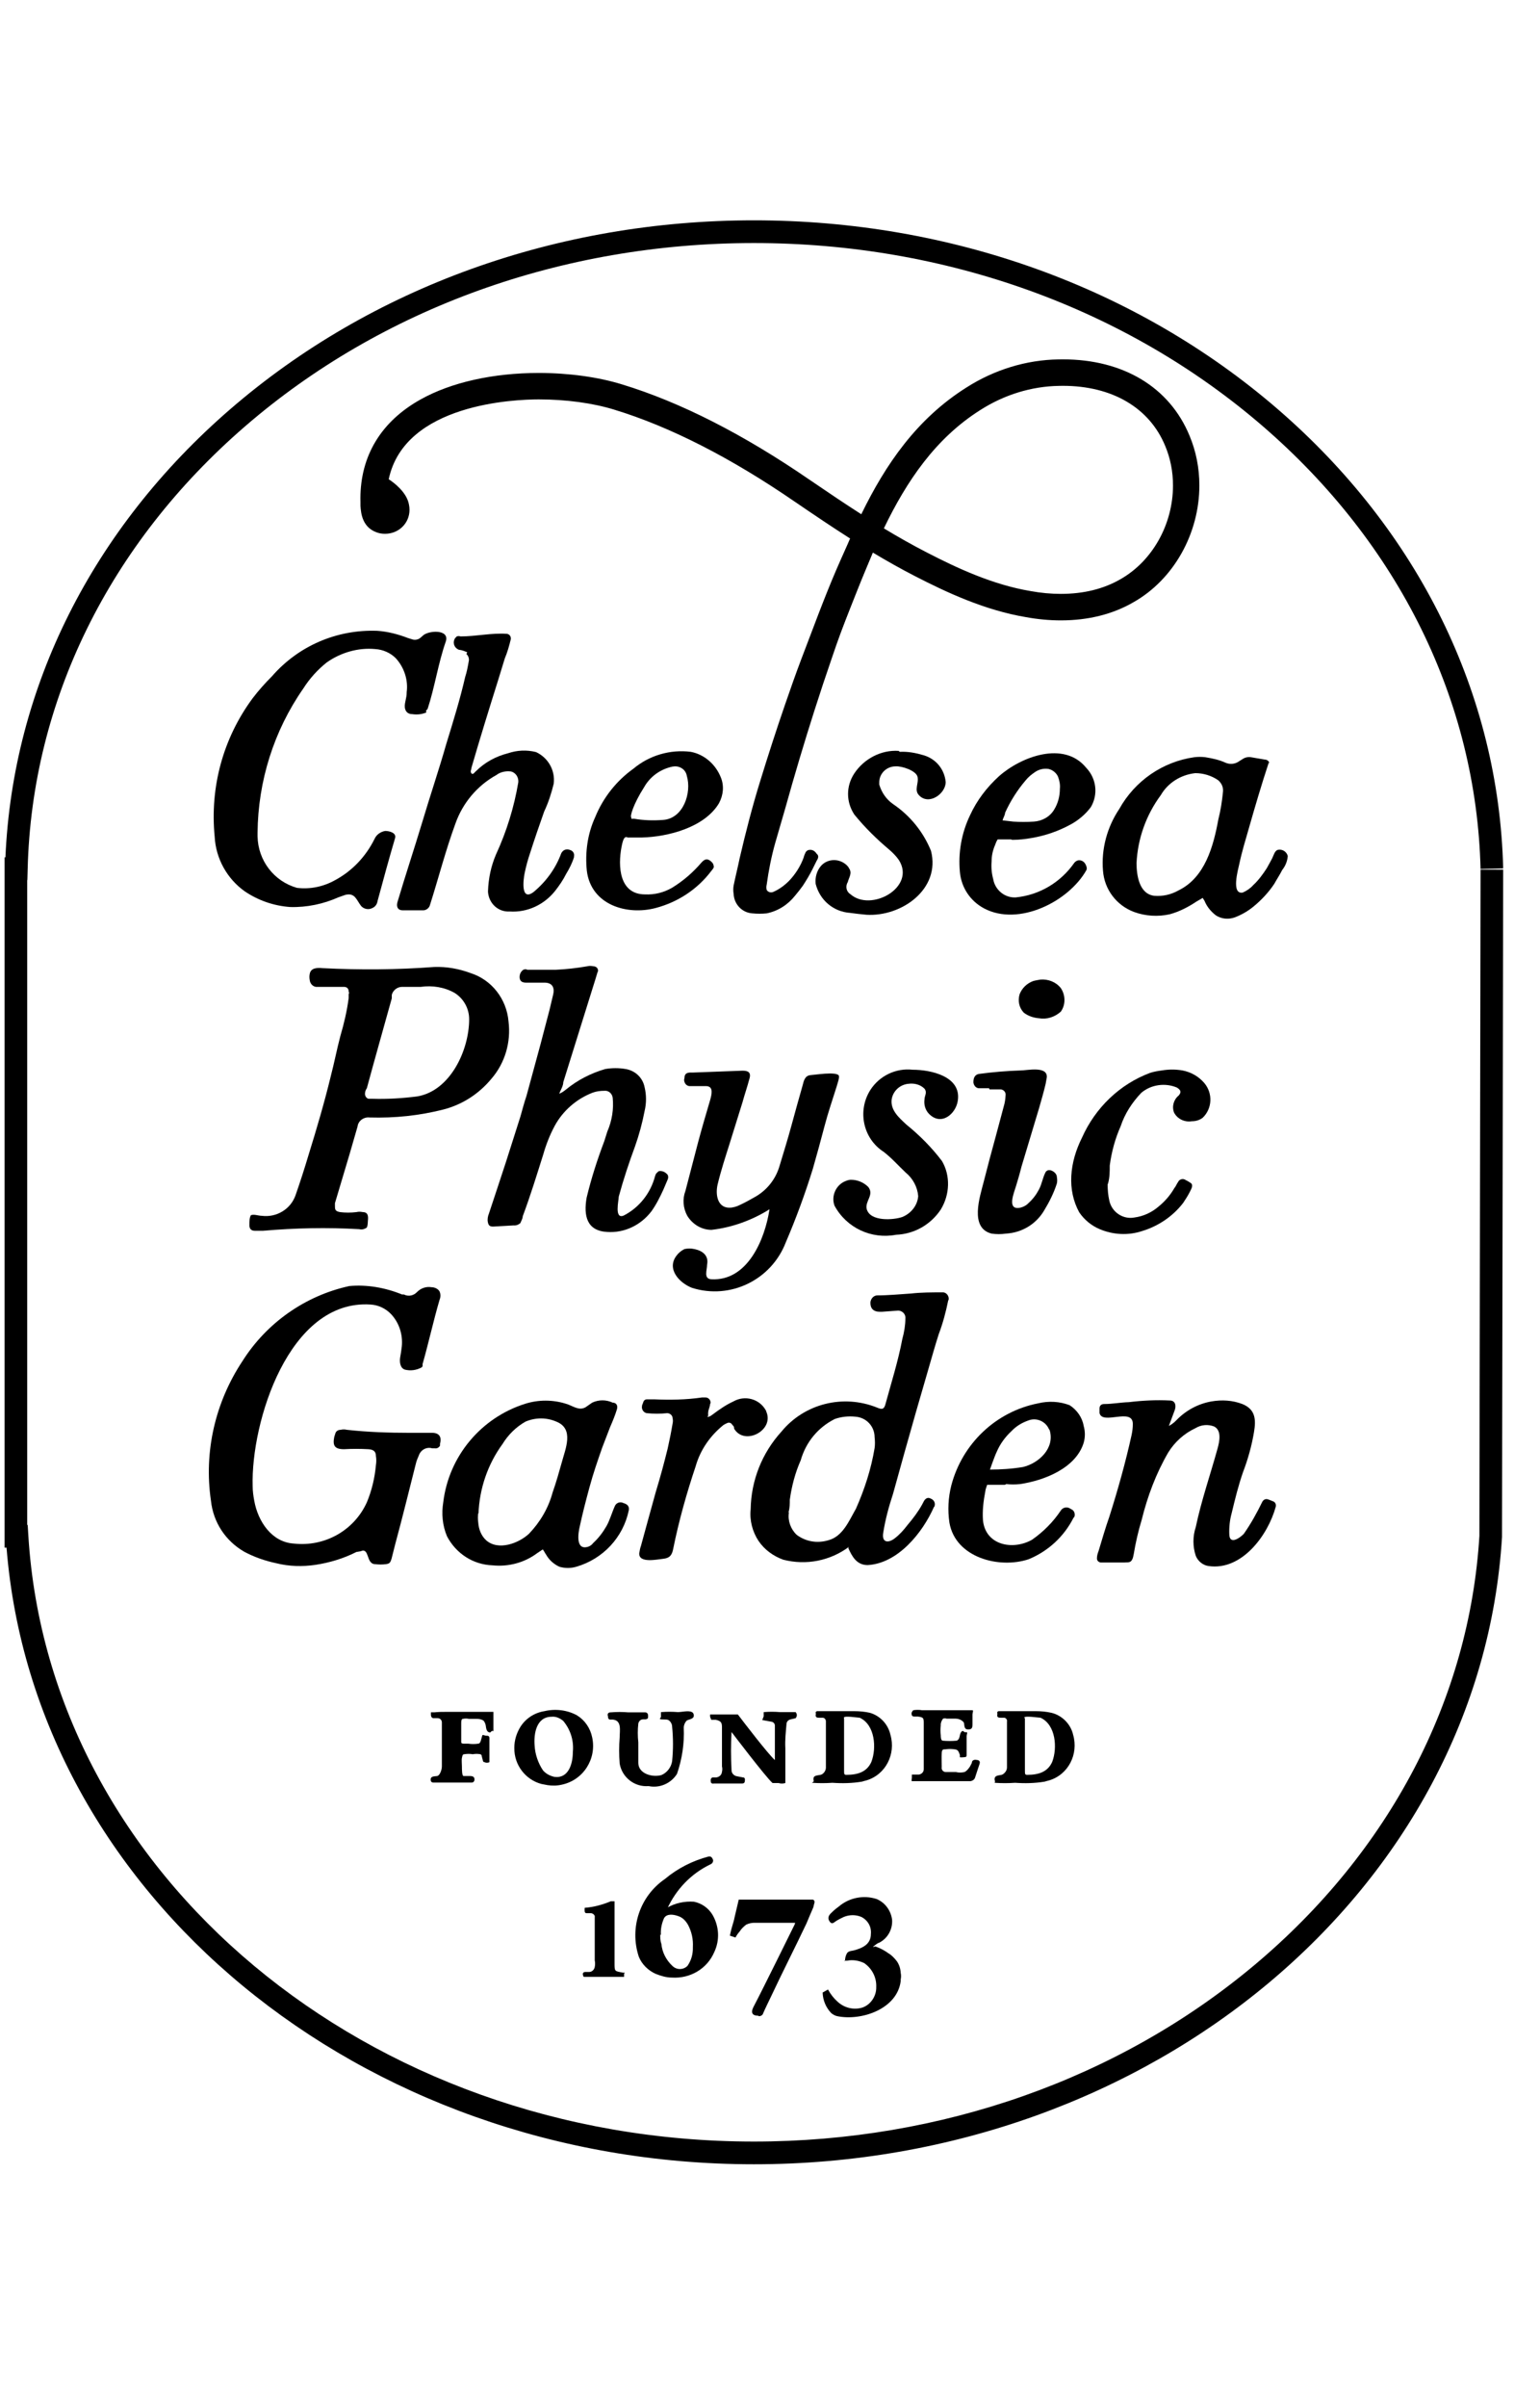 <svg width="57" height="89" viewBox="0 0 57 89" fill="none" xmlns="http://www.w3.org/2000/svg">
<g clip-path="url(#clip0_4769_9537)">
<path d="M37.935 63.539V65.452C37.935 65.608 37.935 65.634 38.021 65.634C38.452 65.634 38.78 65.521 38.944 65.158C39.142 64.647 39.082 63.781 38.513 63.522C38.444 63.522 37.909 63.435 37.909 63.522M36.831 65.876C36.805 65.816 36.805 65.764 36.831 65.721C36.874 65.651 37.003 65.651 37.072 65.634C37.141 65.617 37.271 65.504 37.271 65.366V63.66C37.288 63.591 37.228 63.53 37.176 63.522H37.047C36.986 63.522 36.909 63.522 36.909 63.435C36.926 63.349 36.909 63.366 36.909 63.323C36.909 63.297 36.909 63.323 36.952 63.279H38.332C38.53 63.279 38.728 63.297 38.918 63.34C39.315 63.435 39.634 63.764 39.72 64.154C39.927 64.872 39.539 65.634 38.823 65.842C38.763 65.859 38.711 65.868 38.668 65.885C38.306 65.946 37.935 65.954 37.573 65.928C37.323 65.946 37.064 65.946 36.814 65.928" fill="black"/>
<path d="M24.437 71.529C24.437 71.659 24.437 71.772 24.48 71.884C24.506 72.196 24.662 72.49 24.886 72.698C25.041 72.854 25.291 72.854 25.446 72.698C25.584 72.499 25.653 72.265 25.645 72.005C25.662 71.72 25.602 71.443 25.472 71.192C25.386 71.036 25.265 70.906 25.093 70.854C24.92 70.793 24.67 70.759 24.575 70.941C24.489 71.14 24.446 71.348 24.463 71.564M24.687 70.551C24.981 70.378 25.334 70.3 25.688 70.326C25.981 70.387 26.231 70.568 26.378 70.82C26.619 71.244 26.645 71.746 26.438 72.187C26.171 72.811 25.541 73.174 24.869 73.131C24.662 73.131 24.463 73.07 24.265 72.992C23.98 72.862 23.756 72.637 23.644 72.36C23.29 71.287 23.687 70.118 24.61 69.486C25.084 69.088 25.636 68.811 26.223 68.655H26.283C26.343 68.655 26.395 68.768 26.395 68.794C26.395 68.82 26.395 68.906 26.283 68.95C25.584 69.287 25.024 69.867 24.696 70.586" fill="black"/>
<path d="M31.276 72.525C31.276 72.412 31.302 72.299 31.363 72.213C31.423 72.144 31.535 72.144 31.604 72.126C31.923 72.04 32.234 71.901 32.234 71.52C32.26 71.252 32.121 71.01 31.88 70.888C31.673 70.802 31.449 70.802 31.233 70.888C31.138 70.932 31.035 70.984 30.94 71.044C30.854 71.105 30.785 71.183 30.698 71.044C30.612 70.906 30.698 70.802 30.785 70.724C30.871 70.637 30.957 70.568 31.052 70.499C31.431 70.178 31.966 70.066 32.458 70.23C32.768 70.369 32.975 70.655 33.019 70.992C33.044 71.356 32.846 71.694 32.527 71.849C32.484 71.849 32.389 71.936 32.328 71.979C32.285 72.022 32.389 71.979 32.398 71.979C32.579 72.04 32.751 72.135 32.906 72.248C33.019 72.317 33.113 72.421 33.2 72.533C33.286 72.663 33.329 72.802 33.338 72.957C33.355 73.044 33.355 73.113 33.338 73.2V73.26C33.208 74.299 31.88 74.741 30.992 74.559C30.905 74.542 30.836 74.498 30.767 74.446C30.569 74.239 30.457 73.97 30.448 73.684L30.647 73.572C30.741 73.745 30.854 73.892 31 74.022C31.242 74.247 31.578 74.334 31.897 74.247C32.216 74.152 32.441 73.823 32.432 73.485C32.449 73.13 32.277 72.793 31.983 72.594C31.785 72.499 31.561 72.464 31.354 72.507H31.242" fill="black"/>
<path d="M31.242 63.539V65.452C31.242 65.608 31.242 65.634 31.328 65.634C31.759 65.634 32.087 65.521 32.251 65.158C32.45 64.647 32.389 63.781 31.82 63.522C31.751 63.522 31.233 63.435 31.233 63.522M30.121 65.876C30.104 65.816 30.104 65.764 30.121 65.721C30.164 65.651 30.293 65.651 30.371 65.634C30.457 65.617 30.569 65.504 30.569 65.366V63.66C30.569 63.591 30.526 63.53 30.457 63.522H30.328C30.267 63.522 30.19 63.522 30.19 63.435C30.207 63.349 30.19 63.366 30.19 63.323C30.19 63.297 30.19 63.323 30.233 63.279H31.613C31.811 63.279 32.01 63.297 32.199 63.34C32.579 63.452 32.872 63.764 32.958 64.154C33.165 64.872 32.777 65.634 32.061 65.842C32.001 65.859 31.949 65.868 31.906 65.885C31.544 65.946 31.173 65.954 30.811 65.928C30.561 65.946 30.302 65.946 30.052 65.928" fill="black"/>
<path d="M28.266 63.47V63.314C28.464 63.297 28.671 63.297 28.87 63.314H29.448C29.508 63.383 29.508 63.47 29.448 63.539L29.267 63.582C29.18 63.599 29.111 63.669 29.111 63.755C29.085 64.05 29.051 64.344 29.068 64.656V65.937C28.982 65.963 28.896 65.963 28.818 65.937H28.594C28.352 65.729 27.076 64.05 27.076 64.05C27.05 64.517 27.05 64.976 27.076 65.461C27.076 65.573 27.162 65.668 27.274 65.686L27.498 65.729C27.559 65.729 27.585 65.772 27.567 65.868C27.567 65.928 27.524 65.954 27.473 65.954H26.42C26.36 65.971 26.308 65.937 26.308 65.885V65.868C26.291 65.807 26.325 65.738 26.377 65.729H26.515C26.627 65.712 26.713 65.634 26.722 65.521C26.739 65.452 26.739 65.391 26.722 65.322V63.868C26.722 63.695 26.679 63.643 26.498 63.599H26.325C26.308 63.556 26.299 63.53 26.282 63.487V63.4H27.309C27.533 63.695 28.421 64.855 28.68 65.088V63.807C28.68 63.738 28.62 63.677 28.551 63.669L28.214 63.608" fill="black"/>
<path d="M19.788 64.551C19.805 64.871 19.917 65.201 20.098 65.469C20.21 65.599 20.366 65.677 20.529 65.711C21.047 65.772 21.202 65.218 21.202 64.794C21.245 64.369 21.116 63.962 20.849 63.642C20.719 63.53 20.564 63.469 20.417 63.486C19.848 63.486 19.753 64.118 19.788 64.551ZM19.037 64.621C19.037 64.352 19.123 64.084 19.262 63.859C19.46 63.547 19.779 63.339 20.15 63.279C20.555 63.183 20.995 63.235 21.357 63.434C21.651 63.616 21.849 63.911 21.918 64.248C22.09 65.036 21.599 65.824 20.797 65.997C20.616 66.04 20.434 66.04 20.262 66.014C20.193 65.997 20.107 65.988 20.038 65.971C19.451 65.815 19.029 65.27 19.037 64.646" fill="black"/>
<path d="M29.431 71.105H27.913C27.818 71.105 27.706 71.131 27.619 71.174C27.524 71.244 27.438 71.33 27.378 71.425C27.317 71.495 27.266 71.564 27.223 71.65L27.016 71.581C27.085 71.226 27.145 71.131 27.188 70.906L27.343 70.248H30.078C30.121 70.248 30.164 70.309 30.146 70.361C30.129 70.412 30.121 70.473 30.103 70.534C30.017 70.733 29.931 70.932 29.853 71.122C29.431 72.014 28.965 72.923 28.534 73.841C28.439 74.04 28.335 74.248 28.249 74.447C28.232 74.516 28.163 74.559 28.094 74.559C28.082 74.559 28.074 74.553 28.068 74.542C27.826 74.542 27.783 74.412 27.895 74.204C28.206 73.616 29.413 71.166 29.413 71.166" fill="black"/>
<path d="M33.786 63.469C33.76 63.452 33.743 63.426 33.743 63.4C33.726 63.34 33.76 63.288 33.803 63.244C33.915 63.227 34.027 63.227 34.122 63.244H35.994C36.037 63.244 35.994 63.357 35.994 63.4V63.738C35.994 63.85 35.994 63.894 35.934 63.937C35.873 63.963 35.804 63.963 35.752 63.937C35.692 63.894 35.692 63.798 35.683 63.729C35.675 63.66 35.528 63.556 35.373 63.556H35.037C34.993 63.539 34.95 63.539 34.907 63.556C34.847 63.625 34.812 63.729 34.821 63.807C34.804 63.937 34.804 64.049 34.821 64.171C34.821 64.214 34.821 64.344 34.881 64.37C35.062 64.387 35.235 64.387 35.416 64.37C35.545 64.301 35.502 64.162 35.571 64.058C35.64 63.954 35.683 64.058 35.709 64.058H35.778C35.821 64.058 35.778 64.153 35.778 64.197V64.889C35.778 64.959 35.778 64.976 35.666 64.984C35.554 64.993 35.554 64.984 35.528 64.984V64.898C35.485 64.785 35.468 64.699 35.33 64.69C35.218 64.673 35.106 64.673 34.993 64.69C34.907 64.69 34.864 64.69 34.855 64.829C34.847 64.967 34.855 65.184 34.855 65.348C34.838 65.435 34.899 65.521 34.993 65.53H35.382C35.476 65.556 35.589 65.556 35.701 65.53C35.787 65.487 35.839 65.417 35.899 65.331L35.968 65.201C35.968 65.201 35.968 65.114 36.037 65.088C36.106 65.062 36.149 65.088 36.192 65.088C36.253 65.106 36.279 65.158 36.261 65.201V65.218C36.201 65.391 36.149 65.556 36.089 65.738C36.063 65.824 35.959 65.876 35.882 65.868H33.751C33.726 65.868 33.751 65.781 33.751 65.738V65.625H34.01C34.105 65.608 34.191 65.538 34.191 65.426V63.746C34.191 63.539 34.191 63.504 33.967 63.478H33.838" fill="black"/>
<path d="M24.463 63.496V63.314C24.67 63.297 24.885 63.297 25.092 63.314C25.23 63.314 25.489 63.245 25.61 63.314C25.67 63.34 25.696 63.426 25.67 63.496C25.61 63.582 25.498 63.582 25.42 63.626C25.351 63.695 25.308 63.799 25.308 63.894C25.334 64.474 25.247 65.045 25.058 65.599C24.834 65.954 24.411 66.136 24.006 66.05C23.488 66.093 23.022 65.729 22.936 65.219C22.91 64.898 22.91 64.569 22.936 64.249C22.936 63.998 23.022 63.626 22.686 63.591H22.591C22.531 63.591 22.505 63.548 22.505 63.496V63.478C22.479 63.418 22.488 63.366 22.531 63.34C22.556 63.323 22.591 63.323 22.617 63.323C22.824 63.305 23.04 63.305 23.247 63.323H23.876C23.945 63.323 23.988 63.366 23.988 63.453C23.988 63.539 23.988 63.565 23.893 63.582H23.799C23.712 63.582 23.643 63.652 23.626 63.738C23.6 63.963 23.6 64.206 23.626 64.431V65.192C23.626 65.591 24.143 65.738 24.48 65.643C24.687 65.556 24.842 65.357 24.877 65.132C24.92 64.708 24.92 64.275 24.877 63.851C24.877 63.755 24.816 63.652 24.739 63.608C24.652 63.565 24.488 63.608 24.419 63.565" fill="black"/>
<path d="M18.236 64.006C18.236 64.006 18.192 64.006 18.149 64.067C17.994 64.067 17.994 63.893 17.977 63.798C17.96 63.729 17.934 63.668 17.891 63.625C17.822 63.582 17.735 63.564 17.649 63.564H17.356C17.287 63.547 17.201 63.547 17.132 63.564C17.071 63.564 17.071 63.677 17.071 63.737V64.413C17.071 64.482 17.114 64.473 17.157 64.482H17.339C17.451 64.499 17.58 64.499 17.692 64.482C17.761 64.482 17.787 64.413 17.804 64.344C17.822 64.283 17.83 64.248 17.848 64.188C17.848 64.127 17.942 64.188 18.003 64.188C18.063 64.188 18.098 64.188 18.115 64.257V65.166C18.055 65.192 17.985 65.192 17.934 65.166C17.865 65.166 17.873 65.079 17.848 65.01C17.822 64.95 17.848 64.898 17.779 64.872C17.684 64.854 17.597 64.854 17.494 64.872C17.399 64.854 17.296 64.854 17.183 64.872C17.114 64.872 17.114 64.941 17.097 65.01C17.08 65.079 17.097 65.218 17.097 65.322C17.097 65.426 17.097 65.677 17.157 65.677H17.356C17.451 65.677 17.563 65.677 17.563 65.806C17.563 65.867 17.52 65.919 17.468 65.919H16.036C15.976 65.919 15.941 65.876 15.941 65.824V65.806C15.941 65.677 16.079 65.694 16.183 65.677C16.278 65.659 16.355 65.452 16.355 65.322V63.694C16.355 63.608 16.286 63.538 16.2 63.538H16.045C15.985 63.538 15.95 63.478 15.95 63.426V63.322H16.079C16.235 63.305 16.39 63.305 16.528 63.305H18.262V64.023" fill="black"/>
<path d="M23.1 72.992V73.105H21.616C21.59 73.105 21.573 73.035 21.573 72.992C21.573 72.949 21.616 72.923 21.66 72.923H21.815C21.91 72.923 21.996 72.836 22.013 72.741C22.03 72.655 22.03 72.568 22.013 72.499V70.906C22.03 70.837 21.97 70.767 21.884 70.75H21.711C21.671 70.75 21.648 70.73 21.642 70.689C21.634 70.629 21.642 70.56 21.642 70.551C21.979 70.525 22.298 70.438 22.608 70.309H22.746V72.594C22.746 72.914 22.746 72.888 23.057 72.949H23.126" fill="black"/>
<path d="M15.614 50.562C15.415 50.675 15.191 50.701 14.984 50.649C14.803 50.588 14.786 50.355 14.811 50.199C14.837 50.06 14.855 49.93 14.872 49.792C14.915 49.359 14.777 48.917 14.475 48.597C14.277 48.389 14.009 48.26 13.716 48.242C10.689 48.043 9.283 52.597 9.352 54.96C9.352 55.142 9.378 55.324 9.412 55.505C9.55 56.267 10.059 57.029 10.87 57.081C12.008 57.211 13.104 56.605 13.578 55.557C13.759 55.124 13.871 54.657 13.914 54.181C13.932 54.068 13.932 53.956 13.914 53.843C13.914 53.661 13.802 53.601 13.63 53.592C13.337 53.575 13.026 53.575 12.733 53.592C12.379 53.592 12.31 53.454 12.371 53.142C12.388 53.099 12.396 53.047 12.414 53.004C12.44 52.917 12.526 52.874 12.612 52.874C12.681 52.856 12.767 52.856 12.836 52.874C13.604 52.96 14.397 52.986 15.165 52.986H15.993C16.26 52.986 16.355 53.142 16.286 53.393V53.462C16.243 53.532 16.174 53.575 16.088 53.558H15.993C15.786 53.497 15.57 53.618 15.501 53.826C15.458 53.921 15.415 54.025 15.389 54.138C15.139 55.124 14.898 56.111 14.63 57.098L14.492 57.644C14.449 57.782 14.423 57.825 14.285 57.843C14.156 57.86 14.018 57.86 13.889 57.843C13.535 57.843 13.69 57.211 13.345 57.367L13.19 57.393C12.716 57.635 12.19 57.791 11.672 57.869C11.198 57.938 10.706 57.929 10.223 57.808C9.818 57.722 9.412 57.583 9.041 57.384C8.351 56.986 7.894 56.302 7.808 55.497C7.541 53.696 7.963 51.861 8.972 50.337C9.869 48.917 11.301 47.913 12.931 47.558C13.587 47.498 14.268 47.619 14.88 47.87H14.949C15.122 47.957 15.312 47.913 15.441 47.775C15.579 47.636 15.777 47.567 15.976 47.602C16.088 47.602 16.217 47.662 16.269 47.758C16.312 47.853 16.312 47.965 16.269 48.069C16.045 48.831 15.864 49.662 15.639 50.45C15.648 50.51 15.639 50.536 15.614 50.562Z" fill="black"/>
<path d="M15.571 36.495H14.881C14.7 36.495 14.544 36.625 14.501 36.789V36.919C14.191 38.036 13.88 39.127 13.578 40.243C13.535 40.304 13.509 40.373 13.509 40.451C13.509 40.538 13.57 40.624 13.647 40.633H13.785C14.346 40.65 14.898 40.615 15.441 40.546C16.675 40.339 17.365 38.824 17.365 37.69C17.365 37.291 17.158 36.928 16.83 36.72C16.451 36.504 16.002 36.434 15.571 36.495ZM9.24 44.961C9.369 44.875 9.551 44.961 9.689 44.961C10.232 45.031 10.758 44.719 10.939 44.2C11.112 43.706 11.276 43.195 11.431 42.676C11.724 41.732 12.009 40.763 12.242 39.802C12.371 39.308 12.466 38.815 12.595 38.322C12.733 37.854 12.845 37.378 12.906 36.902V36.763C12.923 36.737 12.923 36.694 12.906 36.668C12.906 36.556 12.837 36.495 12.733 36.495H11.75C11.612 36.512 11.483 36.4 11.465 36.252C11.448 36.166 11.448 36.079 11.465 36.01C11.508 35.785 11.75 35.785 11.931 35.802C13.302 35.872 14.7 35.863 16.071 35.759C16.537 35.742 16.994 35.828 17.416 35.984C18.201 36.235 18.753 36.945 18.822 37.776C18.917 38.538 18.693 39.308 18.193 39.888C17.727 40.451 17.115 40.849 16.407 41.031C15.519 41.256 14.613 41.351 13.682 41.325C13.475 41.299 13.259 41.438 13.233 41.663L12.94 42.676L12.397 44.494V44.58C12.397 44.719 12.397 44.788 12.578 44.823C12.785 44.849 12.983 44.849 13.199 44.823C13.268 44.806 13.337 44.806 13.423 44.823C13.578 44.823 13.63 44.909 13.622 45.074C13.604 45.247 13.622 45.282 13.578 45.394C13.492 45.455 13.397 45.481 13.294 45.455C12.104 45.386 10.922 45.411 9.732 45.515H9.438C9.3 45.515 9.231 45.446 9.231 45.308C9.231 45.178 9.231 44.996 9.3 44.927" fill="black"/>
<path d="M15.777 26.349C15.605 26.418 15.441 26.435 15.26 26.409C15.036 26.409 14.949 26.227 14.992 26.002C15.036 25.777 15.053 25.734 15.053 25.595C15.113 25.145 14.958 24.678 14.648 24.34C14.449 24.141 14.173 24.02 13.889 24.003C13.259 23.942 12.612 24.132 12.095 24.496C11.758 24.764 11.465 25.085 11.223 25.466C10.137 27.024 9.55 28.885 9.533 30.798V30.928C9.55 31.82 10.137 32.59 10.991 32.833C11.482 32.893 11.974 32.789 12.405 32.547C13.035 32.209 13.543 31.672 13.863 31.023C13.932 30.867 14.087 30.755 14.259 30.729C14.415 30.729 14.682 30.798 14.622 30.997C14.397 31.759 14.19 32.521 13.975 33.317C13.957 33.447 13.88 33.542 13.768 33.586C13.63 33.655 13.457 33.612 13.362 33.499C13.19 33.274 13.138 33.006 12.784 33.092L12.534 33.179C11.974 33.43 11.353 33.56 10.74 33.542C10.137 33.499 9.559 33.3 9.059 32.962C8.403 32.495 7.989 31.75 7.946 30.945C7.765 29.11 8.256 27.301 9.352 25.82C9.576 25.526 9.818 25.258 10.068 25.007C11.051 23.881 12.465 23.275 13.957 23.327C14.354 23.353 14.742 23.457 15.105 23.596C15.148 23.613 15.2 23.622 15.243 23.639C15.355 23.682 15.493 23.656 15.579 23.57L15.648 23.509C15.846 23.31 16.648 23.258 16.502 23.717C16.217 24.531 16.096 25.396 15.829 26.21C15.812 26.236 15.803 26.253 15.769 26.271" fill="black"/>
<path d="M29.198 55.947C29.155 56.241 29.267 56.553 29.491 56.761C29.828 57.011 30.25 57.081 30.656 56.96C31.19 56.821 31.415 56.258 31.682 55.791C32.001 55.072 32.243 54.328 32.372 53.549C32.389 53.419 32.389 53.298 32.372 53.151C32.372 52.744 32.062 52.415 31.656 52.389C31.406 52.363 31.139 52.389 30.897 52.475C30.276 52.787 29.828 53.332 29.638 53.999C29.431 54.466 29.302 54.96 29.233 55.462C29.233 55.6 29.233 55.756 29.189 55.912M31.423 57.202C30.725 57.721 29.836 57.895 28.991 57.678C28.629 57.548 28.301 57.315 28.077 56.986C27.852 56.648 27.74 56.224 27.784 55.817C27.801 54.743 28.206 53.731 28.922 52.943C29.776 51.904 31.208 51.549 32.458 52.051C32.657 52.138 32.726 52.112 32.777 51.913C32.984 51.151 33.243 50.337 33.398 49.515C33.467 49.264 33.511 49.004 33.511 48.753C33.528 48.614 33.416 48.484 33.269 48.467H33.226L32.639 48.51H32.57C32.32 48.51 32.208 48.381 32.217 48.156C32.234 48.026 32.329 47.913 32.458 47.904C32.881 47.904 33.303 47.861 33.718 47.835C34.097 47.792 34.485 47.792 34.865 47.792C34.994 47.775 35.106 47.879 35.115 48.017C35.115 48.043 35.115 48.078 35.097 48.086C35.011 48.51 34.899 48.935 34.744 49.342C34.606 49.774 34.477 50.233 34.347 50.683C34.054 51.688 33.761 52.7 33.476 53.722C33.338 54.233 33.191 54.735 33.053 55.245C32.898 55.713 32.769 56.189 32.691 56.682C32.631 57.038 32.864 57.081 33.114 56.89C33.295 56.752 33.45 56.579 33.588 56.397C33.795 56.154 33.985 55.903 34.132 55.635C34.157 55.592 34.175 55.548 34.2 55.505C34.27 55.393 34.356 55.367 34.451 55.419C34.563 55.462 34.632 55.575 34.589 55.704C34.589 55.704 34.589 55.722 34.571 55.722C34.149 56.682 33.234 57.817 32.113 57.877C31.708 57.877 31.535 57.557 31.397 57.245" fill="black"/>
<path d="M17.295 24.124C17.2 24.081 17.097 24.037 16.985 24.029C16.829 23.968 16.76 23.804 16.812 23.665C16.829 23.605 16.872 23.57 16.907 23.535C16.95 23.518 17.002 23.518 17.045 23.535C17.623 23.535 18.209 23.397 18.77 23.44C18.856 23.457 18.908 23.527 18.908 23.613V23.631C18.848 23.881 18.779 24.124 18.684 24.349L18.434 25.163C18.097 26.236 17.761 27.318 17.45 28.392C17.45 28.461 17.39 28.53 17.45 28.599C17.511 28.669 17.58 28.539 17.623 28.513C17.942 28.193 18.356 27.968 18.805 27.855C19.141 27.742 19.494 27.725 19.84 27.812C20.288 28.02 20.555 28.487 20.495 28.98C20.409 29.335 20.297 29.682 20.141 30.011C19.96 30.521 19.788 31.023 19.624 31.534C19.538 31.785 19.469 32.045 19.417 32.296C19.374 32.504 19.262 33.335 19.736 32.997C20.202 32.616 20.564 32.123 20.771 31.56C20.831 31.43 20.969 31.378 21.09 31.43C21.202 31.456 21.271 31.56 21.245 31.673V31.699C21.176 31.924 21.073 32.123 20.952 32.322C20.84 32.547 20.702 32.746 20.547 32.945C20.141 33.456 19.52 33.75 18.865 33.707C18.442 33.733 18.097 33.413 18.063 32.989V32.945C18.08 32.478 18.175 32.028 18.356 31.604C18.753 30.746 19.029 29.846 19.184 28.928C19.201 28.747 19.089 28.574 18.917 28.53C18.718 28.504 18.52 28.548 18.373 28.66C17.657 29.058 17.123 29.699 16.855 30.461C16.493 31.448 16.234 32.461 15.915 33.465C15.889 33.577 15.777 33.664 15.665 33.664H14.906C14.725 33.664 14.665 33.534 14.708 33.37C15.001 32.383 15.329 31.396 15.622 30.426C15.915 29.439 16.243 28.478 16.519 27.509C16.769 26.695 17.028 25.864 17.218 25.033C17.278 24.851 17.312 24.669 17.347 24.47C17.373 24.375 17.347 24.262 17.261 24.184" fill="black"/>
<path d="M20.677 40.451C20.771 40.425 20.858 40.364 20.944 40.295C21.375 39.94 21.867 39.689 22.401 39.533C22.652 39.49 22.91 39.49 23.16 39.533C23.514 39.594 23.79 39.853 23.859 40.208C23.928 40.494 23.928 40.797 23.859 41.083C23.773 41.533 23.652 41.974 23.505 42.39C23.281 42.996 23.074 43.619 22.902 44.251C22.902 44.39 22.729 45.099 23.083 44.952C23.661 44.658 24.083 44.121 24.247 43.489C24.264 43.446 24.273 43.403 24.308 43.377C24.333 43.351 24.368 43.316 24.394 43.307C24.523 43.29 24.635 43.351 24.713 43.446C24.739 43.507 24.739 43.559 24.713 43.619L24.558 43.983C24.428 44.268 24.29 44.545 24.109 44.797C23.712 45.316 23.1 45.602 22.47 45.558C21.712 45.515 21.599 44.952 21.712 44.294C21.884 43.576 22.108 42.883 22.367 42.199L22.479 41.844C22.652 41.446 22.721 41.013 22.677 40.589C22.652 40.433 22.522 40.321 22.367 40.338C22.229 40.338 22.074 40.355 21.936 40.407C21.349 40.633 20.84 41.065 20.53 41.637C20.349 41.974 20.211 42.329 20.107 42.693C19.866 43.455 19.633 44.217 19.348 44.978C19.348 45.065 19.288 45.151 19.262 45.229C19.193 45.29 19.107 45.325 19.012 45.316L18.253 45.359C18.123 45.359 18.08 45.316 18.055 45.186C18.037 45.091 18.055 44.978 18.098 44.874C18.305 44.242 18.52 43.611 18.727 42.97C18.934 42.329 19.081 41.853 19.262 41.29C19.331 41.048 19.4 40.78 19.486 40.529L20.004 38.624C20.116 38.2 20.228 37.767 20.34 37.343C20.383 37.144 20.435 36.962 20.478 36.763C20.521 36.564 20.478 36.356 20.185 36.339H19.486C19.331 36.339 19.262 36.295 19.236 36.183C19.219 36.053 19.262 35.941 19.366 35.863C19.426 35.837 19.478 35.837 19.521 35.863H20.556C20.953 35.845 21.341 35.802 21.737 35.733C21.806 35.715 21.875 35.715 21.962 35.733C22.048 35.733 22.134 35.793 22.134 35.889C22.134 35.914 22.134 35.932 22.117 35.949C22.056 36.148 22.005 36.33 21.944 36.512L20.849 40.018C20.849 40.156 20.754 40.303 20.694 40.451" fill="black"/>
<path d="M28.482 44.719C27.835 45.126 27.094 45.394 26.335 45.48C25.972 45.48 25.636 45.281 25.438 44.961C25.282 44.675 25.256 44.338 25.369 44.043L25.843 42.225C25.981 41.706 26.136 41.187 26.291 40.658C26.335 40.485 26.421 40.182 26.153 40.165H25.532C25.438 40.165 25.36 40.096 25.334 40.009C25.317 39.966 25.317 39.914 25.334 39.871C25.334 39.732 25.394 39.672 25.532 39.663H25.645L27.482 39.594C27.689 39.594 27.818 39.654 27.732 39.914C27.663 40.182 27.559 40.477 27.482 40.762L27.007 42.286C26.852 42.779 26.688 43.273 26.559 43.81C26.473 44.191 26.559 44.71 27.068 44.658C27.18 44.641 27.275 44.615 27.378 44.563C27.585 44.468 27.784 44.355 27.982 44.242C28.405 43.991 28.715 43.593 28.853 43.117C29.008 42.606 29.164 42.104 29.302 41.593C29.44 41.083 29.569 40.624 29.707 40.139C29.75 39.966 29.793 39.776 30 39.758C30.199 39.741 30.475 39.698 30.716 39.698C30.785 39.698 30.966 39.698 31.035 39.758C31.096 39.819 30.992 40.078 30.966 40.182C30.811 40.676 30.647 41.152 30.518 41.645C30.388 42.139 30.224 42.745 30.086 43.221C29.802 44.139 29.465 45.056 29.086 45.939C28.551 47.333 27.033 48.069 25.619 47.627C25.144 47.446 24.661 46.926 25.041 46.433C25.11 46.337 25.213 46.251 25.334 46.19C25.463 46.164 25.584 46.164 25.696 46.19C26.007 46.251 26.24 46.433 26.171 46.77C26.171 46.969 26.033 47.29 26.326 47.307C27.663 47.385 28.31 45.844 28.482 44.719Z" fill="black"/>
<path d="M17.701 55.947C17.684 56.059 17.684 56.189 17.701 56.302C17.718 56.553 17.813 56.795 17.994 56.96C18.443 57.358 19.202 57.072 19.581 56.717C19.987 56.293 20.297 55.774 20.453 55.194C20.582 54.83 20.694 54.432 20.789 54.094C20.927 53.575 21.263 52.839 20.59 52.571C20.228 52.415 19.823 52.415 19.452 52.571C19.098 52.77 18.805 53.064 18.598 53.402C18.055 54.146 17.744 55.047 17.71 55.982M20.09 57.297L19.883 57.436C19.409 57.791 18.814 57.947 18.227 57.886C17.511 57.86 16.882 57.453 16.545 56.813C16.373 56.406 16.338 55.964 16.407 55.549C16.614 53.843 17.813 52.424 19.435 51.913C19.926 51.757 20.461 51.757 20.953 51.913C21.194 51.982 21.418 52.181 21.669 52.043L21.919 51.87C22.16 51.757 22.436 51.757 22.678 51.87C22.816 51.87 22.876 51.982 22.833 52.121C22.764 52.346 22.678 52.553 22.583 52.77L22.29 53.532C22.117 54.025 21.953 54.501 21.815 55.012C21.677 55.523 21.565 55.956 21.462 56.432C21.401 56.683 21.289 57.358 21.781 57.194C21.85 57.168 21.91 57.124 21.953 57.064C22.152 56.882 22.315 56.666 22.445 56.44C22.574 56.215 22.643 55.947 22.764 55.679C22.824 55.566 22.962 55.523 23.074 55.583C23.23 55.627 23.299 55.713 23.273 55.852C23.066 56.856 22.315 57.652 21.332 57.938C21.125 57.999 20.91 57.999 20.703 57.938C20.496 57.843 20.323 57.687 20.211 57.488C20.211 57.488 20.168 57.427 20.142 57.375" fill="black"/>
<path d="M44.24 28.591C43.706 28.651 43.231 28.946 42.964 29.405C42.42 30.14 42.11 31.015 42.067 31.915C42.067 32.365 42.162 33.058 42.722 33.127C43.033 33.153 43.343 33.084 43.619 32.928C44.602 32.452 44.913 31.292 45.094 30.305C45.18 29.967 45.232 29.63 45.267 29.275C45.284 29.102 45.206 28.954 45.086 28.851C44.844 28.686 44.551 28.591 44.24 28.591ZM46.949 28.149C46.966 28.175 46.966 28.21 46.949 28.236C46.698 28.998 46.457 29.811 46.233 30.599C46.103 31.049 45.965 31.5 45.87 31.95C45.827 32.149 45.56 33.093 46 33.006C46.138 32.945 46.284 32.85 46.379 32.738C46.578 32.556 46.742 32.331 46.888 32.106C46.957 31.976 47.026 31.863 47.087 31.742C47.147 31.612 47.181 31.474 47.285 31.43C47.457 31.387 47.621 31.491 47.664 31.655C47.647 31.855 47.578 32.019 47.457 32.175C47.371 32.348 47.259 32.513 47.164 32.686C46.957 32.997 46.698 33.274 46.405 33.517C46.198 33.69 45.957 33.828 45.706 33.924C45.465 34.01 45.215 33.984 45.008 33.854C44.827 33.716 44.672 33.534 44.585 33.318L44.516 33.205L44.292 33.335C43.981 33.543 43.645 33.716 43.291 33.811C42.86 33.906 42.395 33.88 41.972 33.724C41.325 33.482 40.877 32.893 40.825 32.201C40.756 31.396 40.98 30.582 41.428 29.915C42.006 28.877 43.033 28.167 44.206 28.002C44.344 27.985 44.473 27.985 44.611 28.002C44.879 28.046 45.129 28.098 45.37 28.21C45.543 28.279 45.732 28.253 45.879 28.141L45.991 28.072C46.077 28.011 46.19 27.985 46.302 28.002L46.81 28.089C46.905 28.089 46.983 28.158 46.992 28.245" fill="black"/>
<path d="M43.205 52.761C43.335 52.7 43.447 52.622 43.542 52.519C43.895 52.155 44.344 51.913 44.835 51.826C45.232 51.757 45.62 51.783 45.983 51.921C46.474 52.12 46.491 52.501 46.414 52.96C46.328 53.471 46.19 53.964 46.008 54.44C45.836 54.934 45.715 55.427 45.586 55.964C45.517 56.215 45.491 56.475 45.5 56.726C45.5 57.133 45.862 56.899 46.034 56.726C46.302 56.345 46.526 55.938 46.724 55.531C46.767 55.462 46.836 55.419 46.923 55.444C47.009 55.471 47.078 55.505 47.147 55.531C47.216 55.574 47.242 55.661 47.216 55.73C46.931 56.769 45.965 58.093 44.732 57.912C44.525 57.886 44.335 57.73 44.258 57.531C44.145 57.193 44.145 56.812 44.258 56.475C44.465 55.488 44.801 54.527 45.068 53.557C45.137 53.306 45.224 52.899 44.939 52.752C44.715 52.666 44.465 52.683 44.249 52.813C43.826 53.012 43.481 53.324 43.24 53.713C42.791 54.484 42.472 55.332 42.257 56.206C42.127 56.63 42.032 57.055 41.963 57.47C41.903 57.834 41.782 57.764 41.601 57.782H40.739C40.652 57.764 40.601 57.713 40.601 57.626C40.601 57.539 40.627 57.444 40.661 57.358C40.79 56.934 40.911 56.509 41.058 56.094C41.377 55.09 41.661 54.077 41.886 53.055C41.912 52.925 41.929 52.804 41.929 52.657C41.929 52.034 40.79 52.718 40.696 52.25V52.094C40.696 51.982 40.756 51.921 40.868 51.921C41.178 51.921 41.472 51.861 41.782 51.852C42.291 51.791 42.791 51.765 43.3 51.791C43.499 51.791 43.542 51.973 43.481 52.146C43.421 52.319 43.309 52.596 43.214 52.865" fill="black"/>
<path d="M38.824 52.848C38.694 52.553 38.358 52.415 38.065 52.528C37.823 52.614 37.616 52.735 37.435 52.926C37.211 53.133 37.012 53.402 36.892 53.688C36.822 53.826 36.641 54.345 36.641 54.345C37.047 54.345 37.452 54.319 37.866 54.25C38.444 54.112 39.056 53.558 38.849 52.882M37.193 54.908H36.538C36.512 54.995 36.477 55.064 36.469 55.151C36.4 55.505 36.357 55.869 36.383 56.224C36.477 57.142 37.478 57.341 38.194 56.943C38.617 56.648 38.979 56.285 39.263 55.86C39.332 55.748 39.488 55.705 39.617 55.791C39.634 55.791 39.634 55.808 39.643 55.808C39.755 55.852 39.798 55.964 39.772 56.077C39.755 56.103 39.746 56.12 39.729 56.137C39.376 56.83 38.789 57.367 38.073 57.661C36.978 58.025 35.365 57.6 35.141 56.31C35.072 55.843 35.097 55.384 35.21 54.934C35.615 53.385 36.866 52.199 38.427 51.895C38.824 51.8 39.229 51.826 39.591 51.965C39.858 52.138 40.057 52.415 40.109 52.727C40.169 52.934 40.169 53.151 40.109 53.358C39.815 54.302 38.634 54.752 37.754 54.882C37.581 54.9 37.418 54.9 37.245 54.882" fill="black"/>
<path d="M37.124 30.339C37.254 30.357 37.374 30.365 37.504 30.383C37.754 30.4 38.013 30.4 38.263 30.383C38.573 30.365 38.867 30.201 39.022 29.932C39.16 29.707 39.229 29.439 39.229 29.171C39.246 29.015 39.212 28.859 39.16 28.721C39.099 28.582 38.962 28.469 38.806 28.435C38.634 28.409 38.453 28.452 38.315 28.547C38.185 28.634 38.065 28.729 37.961 28.859C37.651 29.223 37.4 29.621 37.202 30.054C37.202 30.14 37.133 30.235 37.107 30.339M37.418 31.041H36.926C36.883 31.11 36.857 31.17 36.831 31.248C36.745 31.447 36.702 31.646 36.702 31.854C36.684 32.079 36.702 32.287 36.762 32.512C36.831 32.91 37.185 33.205 37.59 33.187C38.478 33.101 39.263 32.625 39.764 31.906C39.824 31.837 39.902 31.794 40.005 31.82C40.117 31.846 40.186 31.95 40.212 32.045C40.229 32.088 40.229 32.131 40.212 32.175C39.557 33.343 37.702 34.27 36.426 33.594C35.917 33.326 35.581 32.824 35.529 32.252C35.46 31.534 35.589 30.798 35.908 30.14C36.158 29.595 36.529 29.11 36.978 28.703C37.788 27.985 39.376 27.379 40.203 28.392C40.583 28.79 40.652 29.378 40.376 29.846C40.178 30.114 39.91 30.339 39.617 30.495C39.169 30.738 38.694 30.902 38.185 30.989C37.944 31.032 37.711 31.058 37.469 31.058" fill="black"/>
<path d="M23.367 30.279H23.479C23.833 30.339 24.178 30.348 24.532 30.322C25.291 30.279 25.61 29.318 25.42 28.686C25.377 28.443 25.135 28.305 24.911 28.348H24.894C24.445 28.443 24.066 28.712 23.841 29.11C23.436 29.742 23.307 30.209 23.367 30.227M23.203 30.954C23.134 30.954 23.074 30.954 23.005 31.317C22.867 32.036 22.919 33.075 23.876 33.075C24.23 33.092 24.575 33.005 24.885 32.824C25.291 32.573 25.653 32.261 25.963 31.897C26.101 31.741 26.213 31.741 26.36 31.897C26.403 31.941 26.42 32.01 26.42 32.071C26.395 32.131 26.36 32.166 26.326 32.209C25.817 32.884 25.092 33.36 24.273 33.577C23.203 33.862 21.875 33.464 21.72 32.2C21.651 31.525 21.746 30.833 22.03 30.218C22.323 29.499 22.815 28.876 23.445 28.426C24.031 27.933 24.808 27.707 25.567 27.803C26.075 27.898 26.489 28.27 26.679 28.746C26.808 29.058 26.774 29.404 26.61 29.707C26.075 30.599 24.73 30.945 23.764 30.971H23.221" fill="black"/>
<path d="M33.166 45.662C32.252 45.835 31.337 45.411 30.889 44.589C30.751 44.225 30.949 43.801 31.311 43.671C31.372 43.645 31.441 43.628 31.493 43.628C31.734 43.628 31.967 43.723 32.139 43.896C32.364 44.19 32.01 44.415 32.079 44.71C32.208 45.186 33.08 45.117 33.399 45.004C33.718 44.874 33.959 44.58 33.985 44.234C33.959 43.896 33.787 43.576 33.519 43.359C33.252 43.108 33.002 42.822 32.709 42.597C31.941 42.104 31.725 41.074 32.217 40.303C32.553 39.784 33.157 39.49 33.778 39.559C34.451 39.559 35.589 39.801 35.451 40.702C35.382 41.195 34.83 41.663 34.373 41.178C34.244 41.039 34.192 40.84 34.218 40.658C34.218 40.52 34.33 40.407 34.218 40.26C34.063 40.104 33.839 40.052 33.632 40.078C33.312 40.104 33.045 40.347 33.002 40.667C32.959 41.065 33.286 41.342 33.545 41.585C34.037 41.983 34.485 42.433 34.865 42.935C35.184 43.48 35.158 44.173 34.822 44.727C34.442 45.298 33.83 45.636 33.166 45.662Z" fill="black"/>
<path d="M33.303 27.803C33.614 27.786 33.907 27.846 34.2 27.933C34.649 28.071 34.959 28.452 35.003 28.92C35.003 29.353 34.382 29.794 34.019 29.413C33.821 29.214 34.019 28.963 33.959 28.721C33.899 28.496 33.381 28.323 33.148 28.34C32.812 28.34 32.544 28.608 32.544 28.928V29.015C32.631 29.301 32.795 29.552 33.053 29.734C33.683 30.158 34.175 30.764 34.459 31.465C34.822 32.885 33.364 33.906 32.07 33.828C31.872 33.811 31.665 33.785 31.466 33.759C30.845 33.716 30.345 33.291 30.19 32.686C30.164 32.443 30.233 32.192 30.397 32.01C30.647 31.742 31.07 31.742 31.337 31.993C31.363 32.019 31.406 32.062 31.423 32.106C31.553 32.287 31.423 32.443 31.38 32.616C31.285 32.772 31.32 32.971 31.475 33.066C32.234 33.742 33.916 32.815 33.269 31.803C33.174 31.664 33.045 31.534 32.915 31.422C32.441 31.023 32.018 30.608 31.622 30.123C31.311 29.656 31.311 29.067 31.622 28.599C31.984 28.054 32.622 27.725 33.26 27.768" fill="black"/>
<path d="M40.997 43.801C40.997 44 41.014 44.199 41.057 44.39C41.144 44.823 41.566 45.108 41.998 45.022C42.317 44.978 42.627 44.84 42.886 44.615C43.11 44.433 43.309 44.208 43.464 43.94C43.524 43.87 43.55 43.784 43.602 43.715C43.645 43.619 43.757 43.576 43.852 43.619C43.869 43.619 43.878 43.637 43.878 43.637C43.947 43.663 44.007 43.706 44.076 43.749C44.188 43.836 44.076 43.992 44.033 44.087C43.964 44.225 43.878 44.355 43.792 44.485C43.412 44.978 42.877 45.342 42.274 45.524C41.756 45.697 41.196 45.662 40.704 45.455C40.393 45.325 40.126 45.1 39.945 44.831C39.721 44.424 39.626 43.957 39.652 43.489C39.678 42.996 39.824 42.52 40.048 42.07C40.54 40.97 41.437 40.096 42.575 39.672C42.714 39.629 42.869 39.602 43.007 39.585C43.257 39.542 43.516 39.542 43.766 39.585C44.085 39.646 44.37 39.81 44.577 40.053C44.896 40.434 44.87 40.996 44.516 41.334C44.404 41.42 44.266 41.464 44.111 41.464C43.843 41.507 43.576 41.377 43.455 41.143C43.369 40.918 43.438 40.667 43.628 40.511C43.74 40.382 43.697 40.304 43.559 40.217C43.127 40.035 42.601 40.105 42.239 40.416C41.903 40.771 41.635 41.178 41.48 41.645C41.273 42.113 41.144 42.589 41.075 43.1C41.075 43.325 41.075 43.533 41.014 43.758" fill="black"/>
<path d="M26.179 52.397C26.274 52.397 26.334 52.337 26.386 52.302C26.628 52.12 26.878 51.947 27.145 51.826C27.568 51.584 28.102 51.731 28.335 52.138C28.352 52.155 28.352 52.163 28.361 52.198C28.672 52.899 27.55 53.479 27.171 52.83C27.171 52.787 27.171 52.743 27.11 52.7C27.067 52.614 26.981 52.588 26.904 52.631C26.86 52.648 26.817 52.674 26.774 52.7C26.282 53.098 25.92 53.618 25.748 54.224C25.411 55.228 25.127 56.241 24.92 57.262C24.877 57.505 24.79 57.617 24.558 57.643C24.316 57.669 23.643 57.816 23.66 57.444C23.678 57.358 23.686 57.262 23.721 57.176C23.902 56.518 24.083 55.851 24.264 55.202C24.463 54.544 24.575 54.12 24.713 53.566C24.782 53.254 24.842 52.96 24.894 52.648C24.911 52.579 24.911 52.51 24.894 52.441C24.894 52.345 24.799 52.259 24.695 52.259C24.445 52.285 24.187 52.285 23.936 52.259C23.807 52.233 23.738 52.103 23.764 51.99V51.973C23.781 51.93 23.79 51.904 23.807 51.861C23.824 51.791 23.876 51.748 23.945 51.748H24.212C24.799 51.774 25.394 51.765 25.981 51.679H26.119C26.213 51.679 26.3 51.765 26.3 51.861C26.3 51.878 26.3 51.904 26.282 51.921C26.282 52.016 26.222 52.12 26.213 52.215C26.205 52.311 26.213 52.311 26.213 52.354" fill="black"/>
<path d="M36.607 40.243H36.271C36.141 40.26 36.047 40.156 36.029 40.035V40.009C36.029 39.853 36.09 39.741 36.228 39.715C36.745 39.645 37.263 39.602 37.789 39.585C38.013 39.585 38.772 39.412 38.746 39.836C38.729 39.922 38.72 39.992 38.703 40.078C38.634 40.373 38.548 40.667 38.462 40.97L37.806 43.151C37.746 43.394 37.677 43.627 37.608 43.853C37.539 44.095 37.254 44.744 37.737 44.666C37.866 44.64 37.987 44.58 38.073 44.485C38.229 44.346 38.358 44.173 38.453 43.991C38.565 43.783 38.591 43.558 38.694 43.359C38.72 43.299 38.789 43.264 38.85 43.273C38.944 43.273 39.117 43.385 39.117 43.524C39.134 43.61 39.134 43.697 39.117 43.766C39.005 44.121 38.832 44.459 38.643 44.77C38.349 45.264 37.832 45.584 37.237 45.619C37.056 45.645 36.874 45.645 36.702 45.619C35.874 45.411 36.271 44.251 36.409 43.706C36.547 43.16 36.702 42.58 36.857 42.017L37.151 40.918C37.194 40.779 37.211 40.65 37.219 40.511C37.237 40.398 37.159 40.303 37.047 40.286H36.624" fill="black"/>
<path d="M33.105 17.77C32.967 17.701 32.742 17.848 32.613 17.952C31.276 19.925 30.509 22.159 29.655 24.384C29.448 24.929 29.249 25.5 29.051 26.072C28.732 26.998 28.43 27.933 28.137 28.885C27.844 29.829 27.602 30.773 27.378 31.733C27.309 32.071 27.223 32.409 27.154 32.746C27.136 32.842 27.136 32.954 27.154 33.058C27.171 33.439 27.464 33.75 27.844 33.776C28.025 33.794 28.206 33.794 28.378 33.776C28.801 33.69 29.163 33.456 29.431 33.118C29.525 33.006 29.629 32.876 29.715 32.755C29.845 32.556 29.965 32.357 30.069 32.149L30.224 31.837C30.267 31.768 30.336 31.655 30.224 31.569C30.164 31.474 30.069 31.413 29.957 31.43C29.896 31.43 29.845 31.474 29.819 31.517C29.793 31.578 29.758 31.647 29.75 31.699C29.638 32.019 29.439 32.331 29.206 32.573C29.034 32.746 28.844 32.885 28.628 32.98C28.542 33.023 28.43 32.997 28.378 32.911C28.361 32.85 28.361 32.781 28.378 32.712C28.447 32.201 28.551 31.681 28.689 31.188C28.818 30.755 28.939 30.314 29.068 29.881C29.405 28.669 29.767 27.457 30.146 26.271C30.353 25.622 30.569 24.972 30.793 24.323C31.224 23.042 31.733 21.787 32.268 20.523C32.467 19.986 32.691 19.467 32.941 18.956C33.062 18.532 33.251 17.839 33.105 17.77Z" fill="black"/>
<path d="M38.504 36.226C38.797 36.2 39.082 36.313 39.263 36.538C39.444 36.806 39.444 37.161 39.263 37.412C39.039 37.611 38.746 37.707 38.453 37.655C38.245 37.638 38.047 37.568 37.892 37.447C37.719 37.265 37.668 37.014 37.737 36.772C37.823 36.547 38.004 36.365 38.245 36.278C38.34 36.252 38.453 36.235 38.556 36.218" fill="black"/>
<path d="M27.904 80.035C13.329 80.035 1.264 70.051 0.242 57.233H0.17V31.704H0.201C0.475 25.414 3.42 19.542 8.525 15.129C13.733 10.628 20.614 8.148 27.904 8.148C35.193 8.148 42.078 10.628 47.291 15.129C52.511 19.638 55.476 25.67 55.637 32.113L54.8 32.134C54.645 25.931 51.783 20.117 46.745 15.766C41.684 11.396 34.993 8.988 27.904 8.988C20.814 8.988 14.127 11.395 9.071 15.766C4.037 20.117 1.179 25.93 1.024 32.134L1.013 32.544H1.007V56.393H1.025L1.049 56.787C1.825 69.353 13.621 79.195 27.904 79.195C34.835 79.195 41.419 76.874 46.443 72.658C51.432 68.471 54.385 62.839 54.757 56.8L54.8 32.158L55.637 32.16L55.594 56.827V56.839C54.799 69.846 42.636 80.035 27.904 80.035Z" fill="black"/>
<path d="M31.074 23.486L30.168 23.12C30.296 22.801 30.422 22.478 30.55 22.155C30.843 21.407 31.139 20.653 31.464 19.914C30.796 19.488 30.125 19.035 29.425 18.558C27.047 16.924 24.797 15.778 22.735 15.149C21.943 14.905 20.951 14.77 19.942 14.77C19.071 14.77 14.979 14.922 14.388 17.722C14.578 17.847 15.053 18.198 15.136 18.655C15.15 18.72 15.157 18.786 15.157 18.852C15.157 19.35 14.759 19.74 14.252 19.74C14.196 19.74 14.14 19.736 14.085 19.726L14.054 19.72C13.398 19.565 13.359 18.961 13.342 18.704V18.673L13.342 18.549C13.341 18.511 13.34 18.473 13.34 18.436C13.34 16.854 14.107 15.588 15.561 14.775C16.692 14.141 18.248 13.792 19.942 13.792C21.046 13.792 22.14 13.942 23.02 14.214C25.177 14.87 27.518 16.06 29.975 17.749C30.629 18.195 31.256 18.618 31.879 19.017C32.777 17.175 33.928 15.493 35.761 14.336C36.801 13.671 37.985 13.309 39.178 13.291C39.229 13.29 39.284 13.289 39.338 13.289C41.577 13.289 43.287 14.318 44.028 16.112C44.269 16.687 44.392 17.308 44.392 17.953C44.392 19.733 43.439 21.427 41.963 22.265C41.193 22.714 40.282 22.942 39.263 22.942C38.844 22.942 38.412 22.902 37.978 22.823C36.455 22.568 35.044 21.912 33.865 21.305C33.333 21.031 32.816 20.74 32.304 20.433C32.006 21.118 31.732 21.818 31.459 22.512C31.331 22.839 31.203 23.164 31.075 23.485L31.074 23.486ZM32.713 19.538C33.239 19.855 33.767 20.155 34.311 20.434C35.423 21.008 36.748 21.625 38.145 21.858C38.528 21.928 38.903 21.962 39.263 21.962C40.108 21.962 40.853 21.779 41.477 21.416C42.656 20.745 43.416 19.387 43.416 17.953C43.416 17.438 43.319 16.946 43.127 16.489C42.544 15.077 41.163 14.268 39.339 14.268C39.292 14.268 39.245 14.268 39.198 14.27C38.181 14.286 37.174 14.595 36.284 15.163C34.623 16.212 33.558 17.792 32.715 19.538H32.713Z" fill="black"/>
</g>
<defs>
<clipPath id="clip0_4769_9537">
<rect width="56" height="89" fill="white" transform="translate(0.167)"/>
</clipPath>
</defs>
</svg>
